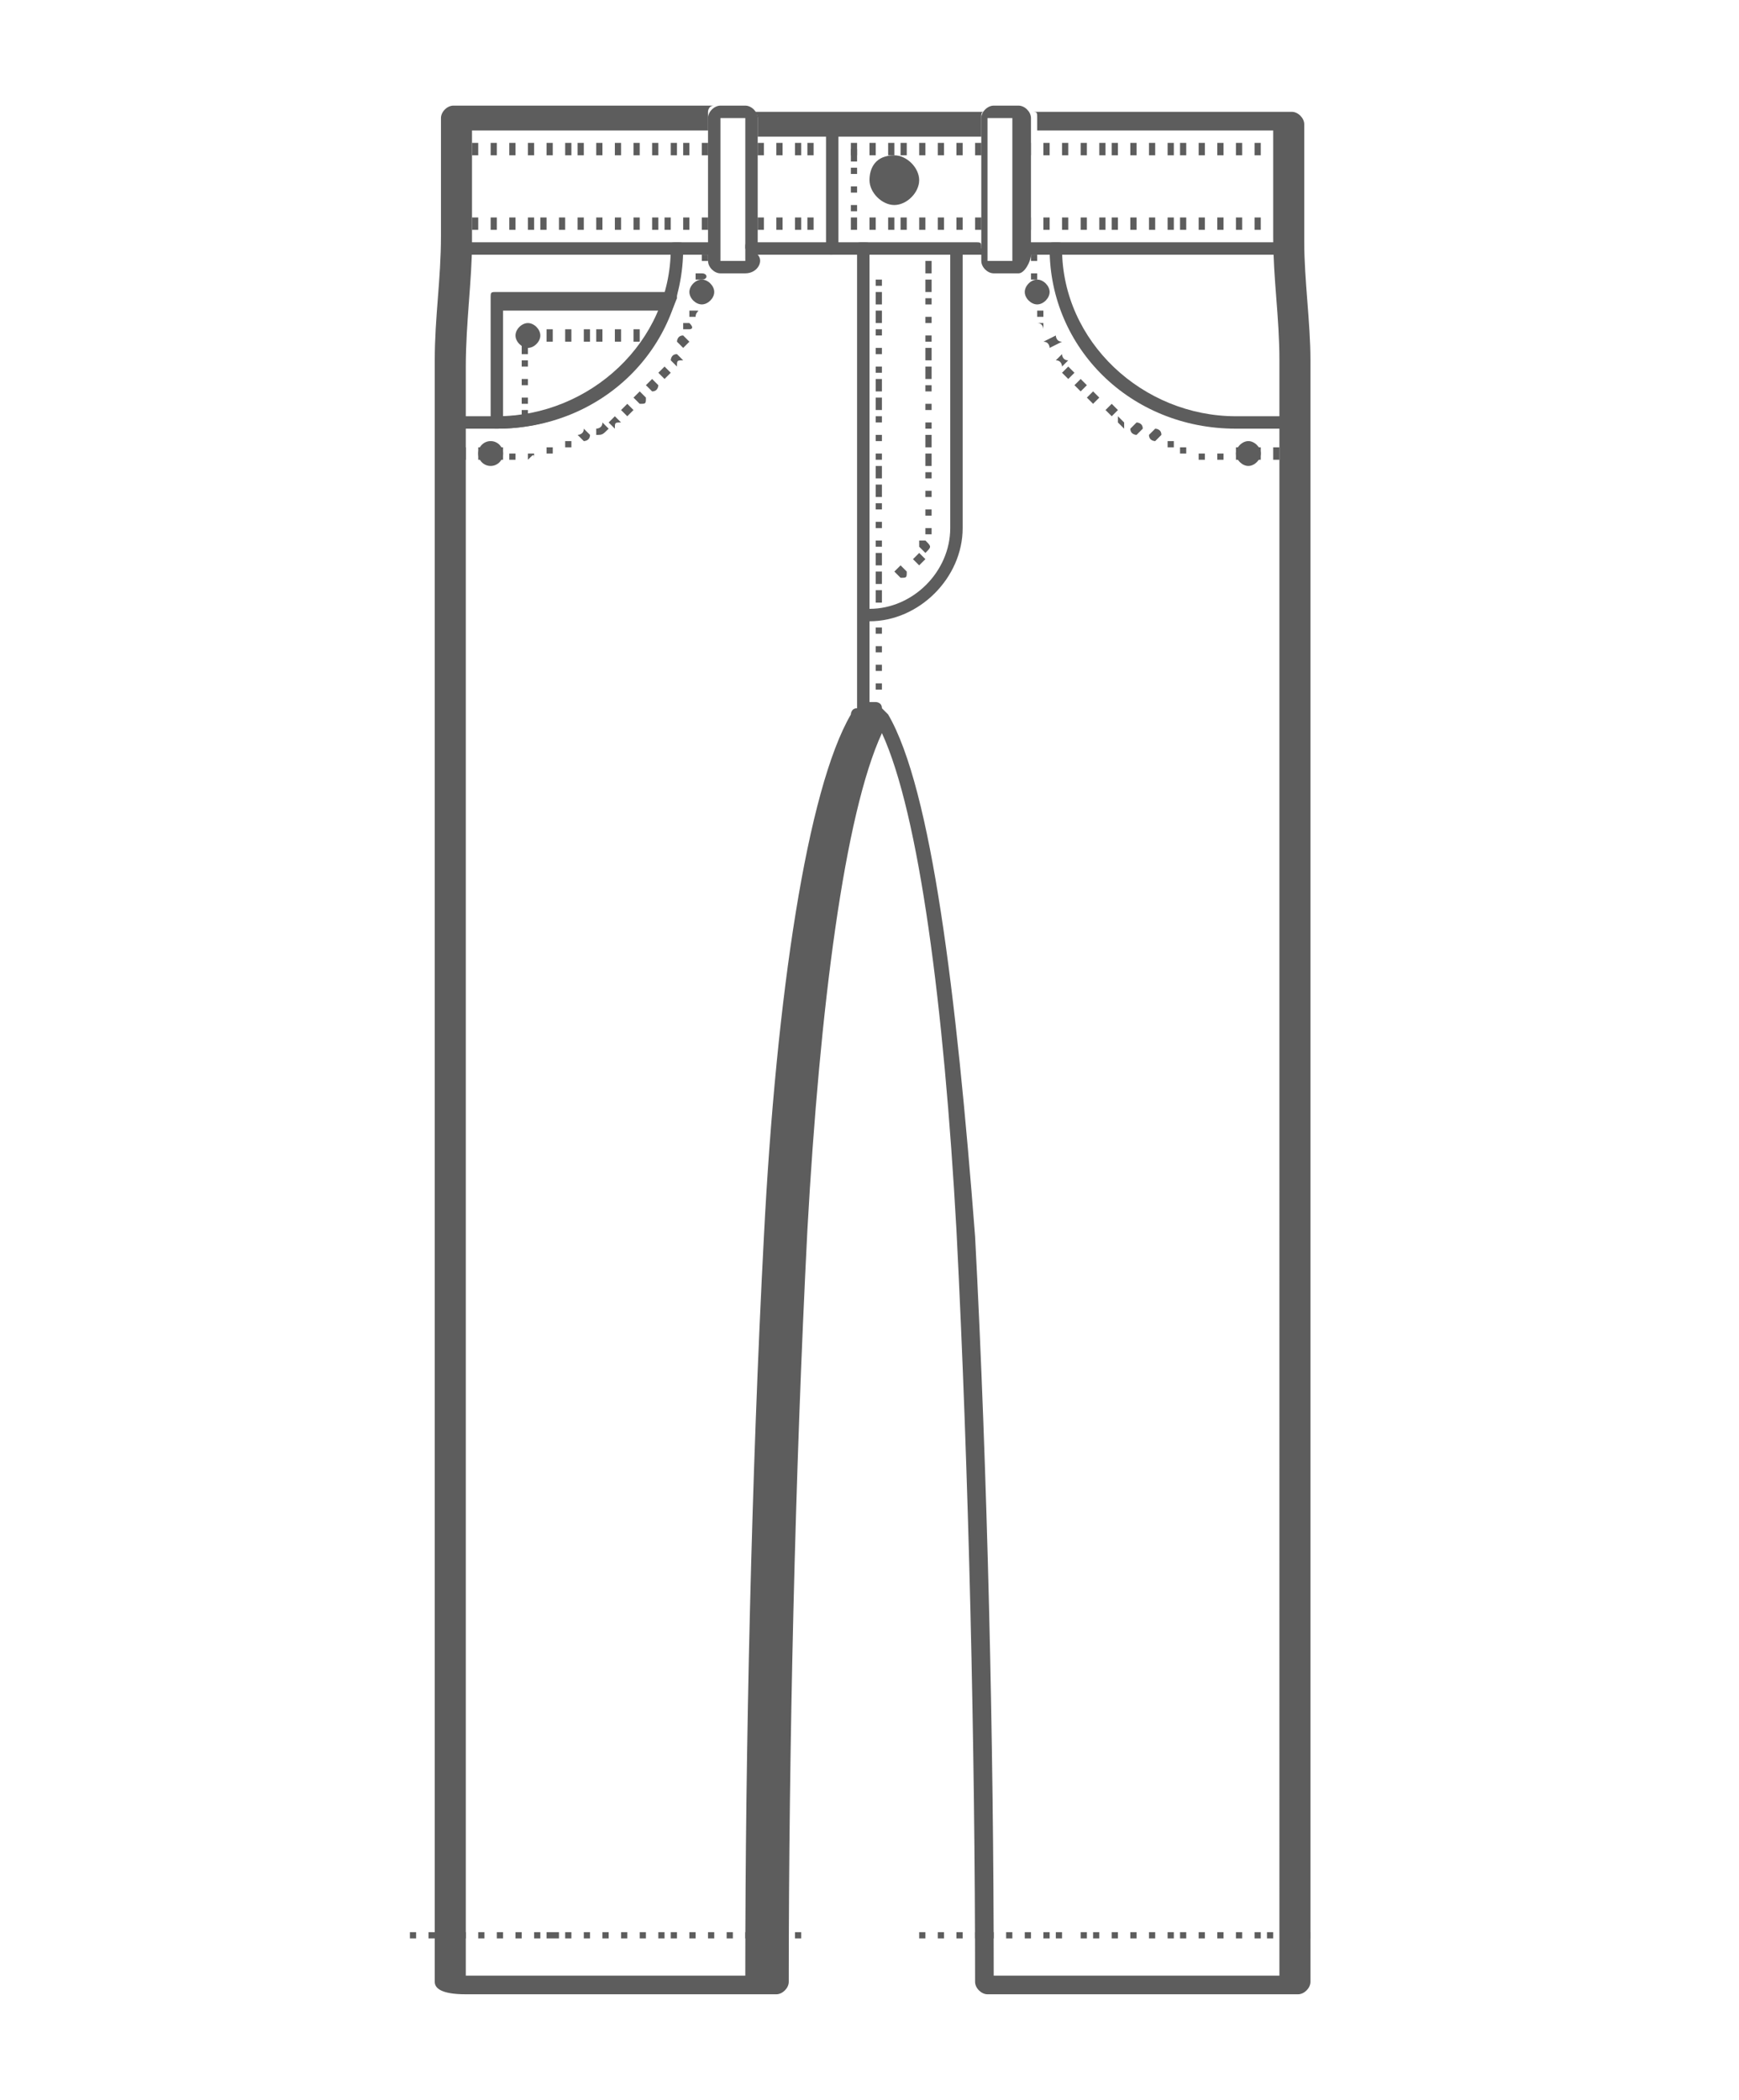 <?xml version="1.0" encoding="UTF-8"?> <svg xmlns="http://www.w3.org/2000/svg" xmlns:xlink="http://www.w3.org/1999/xlink" version="1.1" id="Ebene_1" x="0px" y="0px" width="28px" height="33.8px" viewBox="0 0 28 33.8" style="enable-background:new 0 0 28 33.8;" xml:space="preserve"> <style type="text/css"> .st0{fill:#5D5D5D;} .st1{fill-rule:evenodd;clip-rule:evenodd;fill:#5D5D5D;} </style> <g> <path class="st0" d="M21.1,31.2H21v-0.1h0.1V31.2z M20.8,31.2h-0.1v-0.1h0.1V31.2z M20.5,31.2h-0.1v-0.1h0.1V31.2z M20.3,31.2h-0.1 v-0.1h0.1V31.2z M20,31.2h-0.1v-0.1H20V31.2z M19.7,31.2h-0.1v-0.1h0.1V31.2z M19.4,31.2h-0.1v-0.1h0.1V31.2z M19.1,31.2H19v-0.1 h0.1V31.2z M18.9,31.2h-0.1v-0.1h0.1V31.2z M18.6,31.2h-0.1v-0.1h0.1V31.2z M18.3,31.2h-0.1v-0.1h0.1V31.2z M18,31.2h-0.1v-0.1H18 V31.2z M17.7,31.2h-0.1v-0.1h0.1V31.2z M17.5,31.2h-0.1v-0.1h0.1V31.2z M17.2,31.2H17v-0.1h0.1V31.2z M16.9,31.2h-0.1v-0.1h0.1 V31.2z M16.6,31.2h-0.1v-0.1h0.1V31.2z M16.3,31.2h-0.1v-0.1h0.1V31.2z M16,31.2h-0.1v-0.1H16V31.2z M15.8,31.2h-0.1v-0.1h0.1V31.2 z M15.5,31.2h-0.1v-0.1h0.1V31.2z M15.2,31.2h-0.1v-0.1h0.1V31.2z M14.9,31.2h-0.1v-0.1h0.1V31.2z"></path> <path class="st0" d="M12.9,31.2h-0.1v-0.1h0.1V31.2z M12.6,31.2h-0.1v-0.1h0.1V31.2z M12.3,31.2h-0.1v-0.1h0.1V31.2z M12.1,31.2 h-0.1v-0.1h0.1V31.2z M11.8,31.2h-0.1v-0.1h0.1V31.2z M11.5,31.2h-0.1v-0.1h0.1V31.2z M11.2,31.2h-0.1v-0.1h0.1V31.2z M10.9,31.2 h-0.1v-0.1h0.1V31.2z M10.7,31.2h-0.1v-0.1h0.1V31.2z M10.4,31.2h-0.1v-0.1h0.1V31.2z M10.1,31.2H10v-0.1h0.1V31.2z M9.8,31.2H9.7 v-0.1h0.1V31.2z M9.5,31.2H9.4v-0.1h0.1V31.2z M9.3,31.2H9.1v-0.1h0.1V31.2z M9,31.2H8.8v-0.1H9V31.2z M8.7,31.2H8.6v-0.1h0.1V31.2 z M8.4,31.2H8.3v-0.1h0.1V31.2z M8.1,31.2H8v-0.1h0.1V31.2z M7.8,31.2H7.7v-0.1h0.1V31.2z M7.6,31.2H7.4v-0.1h0.1V31.2z M7.3,31.2 H7.1v-0.1h0.1V31.2z M7,31.2H6.9v-0.1H7V31.2z M6.7,31.2H6.6v-0.1h0.1V31.2z"></path> <path class="st0" d="M8,6.9L8,6.9c-0.1,0-0.1,0-0.1-0.1V4.8c0-0.1,0-0.1,0.1-0.1h2.8c0,0,0.1,0,0.1,0c0,0,0,0.1,0,0.1 C10.4,6.1,9.3,6.9,8,6.9z M8.1,5v1.7c1.1,0,2.1-0.7,2.5-1.7H8.1z"></path> <path class="st0" d="M20.6,4.1h-4.1c-0.1,0-0.1,0-0.1-0.1c0-0.1,0-0.1,0.1-0.1h4.1c0.1,0,0.1,0,0.1,0.1C20.7,4,20.7,4.1,20.6,4.1z M15.8,4.1h-3.6C12.1,4.1,12,4,12,4c0-0.1,0-0.1,0.1-0.1h3.6c0.1,0,0.1,0,0.1,0.1C15.9,4,15.9,4.1,15.8,4.1z M11.5,4.1H7.3 C7.3,4.1,7.2,4,7.2,4c0-0.1,0-0.1,0.1-0.1h4.1c0.1,0,0.1,0,0.1,0.1C11.6,4,11.5,4.1,11.5,4.1z"></path> <path class="st0" d="M8.6,6.8H8.4V6.6h0.1V6.8z M8.6,6.5H8.4V6.4h0.1V6.5z M8.6,6.2H8.4V6.1h0.1V6.2z M8.6,5.9H8.4V5.8h0.1V5.9z M8.6,5.7H8.4V5.5h0.1V5.7z M10.3,5.5h-0.1V5.3h0.1V5.5z M10.1,5.5H9.9V5.3h0.1V5.5z M9.8,5.5H9.6V5.3h0.1V5.5z M9.5,5.5H9.4V5.3 h0.1V5.5z M9.2,5.5H9.1V5.3h0.1V5.5z M8.9,5.5H8.8V5.3h0.1V5.5z M8.7,5.5H8.5V5.3h0.1V5.5z"></path> <path class="st0" d="M20.6,7.4h-0.1V7.2h0.1V7.4z M20.3,7.4h-0.1V7.2h0.1V7.4z M20,7.4h-0.1V7.2H20V7.4z M8.1,7.4H8V7.2h0.1V7.4z M7.8,7.4H7.7V7.2h0.1V7.4z M7.5,7.4H7.4V7.2h0.1V7.4z M8.2,7.4l0-0.1c0,0,0.1,0,0.1,0l0,0.1C8.3,7.4,8.3,7.4,8.2,7.4z M19.7,7.4 c0,0-0.1,0-0.1,0l0-0.1c0,0,0.1,0,0.1,0L19.7,7.4z M8.5,7.4l0-0.1c0,0,0.1,0,0.1,0l0,0.1C8.6,7.3,8.6,7.3,8.5,7.4z M19.4,7.4 c0,0-0.1,0-0.1,0l0-0.1c0,0,0.1,0,0.1,0L19.4,7.4z M19.1,7.3c0,0-0.1,0-0.1,0l0-0.1c0,0,0.1,0,0.1,0L19.1,7.3z M8.8,7.3l0-0.1 c0,0,0.1,0,0.1,0l0,0.1C8.9,7.3,8.9,7.3,8.8,7.3z M9.1,7.2l0-0.1c0,0,0.1,0,0.1,0l0,0.1C9.2,7.2,9.1,7.2,9.1,7.2z M18.9,7.2 c0,0-0.1,0-0.1,0l0-0.1c0,0,0.1,0,0.1,0L18.9,7.2z M18.6,7.1c0,0-0.1,0-0.1-0.1l0.1-0.1c0,0,0.1,0,0.1,0.1L18.6,7.1z M9.4,7.1 L9.3,7c0,0,0.1,0,0.1-0.1l0.1,0.1C9.5,7.1,9.4,7.1,9.4,7.1z M18.3,7c0,0-0.1,0-0.1-0.1l0.1-0.1c0,0,0.1,0,0.1,0.1L18.3,7z M9.6,7 L9.6,6.9c0,0,0.1,0,0.1-0.1l0.1,0.1C9.7,7,9.7,7,9.6,7z M18.1,6.9c0,0-0.1-0.1-0.1-0.1L18,6.7c0,0,0.1,0.1,0.1,0.1L18.1,6.9z M9.9,6.9L9.8,6.8c0,0,0.1-0.1,0.1-0.1L10,6.8C9.9,6.8,9.9,6.8,9.9,6.9z M17.9,6.7c0,0-0.1-0.1-0.1-0.1l0.1-0.1 c0,0,0.1,0.1,0.1,0.1L17.9,6.7z M10.1,6.7L10,6.6c0,0,0.1-0.1,0.1-0.1l0.1,0.1C10.2,6.6,10.1,6.7,10.1,6.7z M17.6,6.5 c0,0-0.1-0.1-0.1-0.1l0.1-0.1c0,0,0.1,0.1,0.1,0.1L17.6,6.5z M10.3,6.5l-0.1-0.1c0,0,0.1-0.1,0.1-0.1l0.1,0.1 C10.4,6.5,10.4,6.5,10.3,6.5z M10.5,6.3l-0.1-0.1c0,0,0.1-0.1,0.1-0.1l0.1,0.1C10.6,6.2,10.6,6.3,10.5,6.3z M17.4,6.3 c0,0-0.1-0.1-0.1-0.1l0.1-0.1c0,0,0.1,0.1,0.1,0.1L17.4,6.3z M17.2,6.1c0,0-0.1-0.1-0.1-0.1l0.1-0.1c0,0,0.1,0.1,0.1,0.1L17.2,6.1z M10.7,6.1L10.6,6c0,0,0.1-0.1,0.1-0.1L10.8,6C10.8,6,10.7,6.1,10.7,6.1z M17.1,5.9c0,0,0-0.1-0.1-0.1l0.1-0.1c0,0,0,0.1,0.1,0.1 L17.1,5.9z M10.9,5.9l-0.1-0.1c0,0,0-0.1,0.1-0.1l0.1,0.1C10.9,5.8,10.9,5.8,10.9,5.9z M16.9,5.6c0,0,0-0.1-0.1-0.1L17,5.4 c0,0,0,0.1,0.1,0.1L16.9,5.6z M11,5.6l-0.1-0.1c0,0,0-0.1,0.1-0.1l0.1,0.1C11.1,5.5,11,5.6,11,5.6z M16.8,5.3c0,0,0-0.1-0.1-0.1 l0.1,0c0,0,0,0.1,0,0.1L16.8,5.3z M11.1,5.3L11,5.3c0,0,0-0.1,0-0.1l0.1,0C11.2,5.3,11.1,5.3,11.1,5.3z M16.7,5.1c0,0,0-0.1,0-0.1 l0.1,0c0,0,0,0.1,0,0.1L16.7,5.1z M11.2,5.1l-0.1,0c0,0,0-0.1,0-0.1l0.1,0C11.3,5,11.2,5,11.2,5.1z M16.7,4.8c0,0,0-0.1,0-0.1 l0.1,0c0,0,0,0.1,0,0.1L16.7,4.8z M11.3,4.8l-0.1,0c0,0,0-0.1,0-0.1l0.1,0C11.3,4.7,11.3,4.7,11.3,4.8z M16.6,4.5c0,0,0-0.1,0-0.1 l0.1,0c0,0,0,0.1,0,0.1L16.6,4.5z M11.3,4.5l-0.1,0c0,0,0-0.1,0-0.1l0.1,0C11.4,4.4,11.4,4.5,11.3,4.5z M16.6,4.2c0,0,0-0.1,0-0.1 h0.1c0,0,0,0.1,0,0.1L16.6,4.2z M11.4,4.2l-0.1,0c0,0,0-0.1,0-0.1h0.1C11.4,4.1,11.4,4.2,11.4,4.2z"></path> <path class="st0" d="M13.4,4.1c-0.1,0-0.1,0-0.1-0.1V2.1c0-0.1,0-0.1,0.1-0.1c0.1,0,0.1,0,0.1,0.1V4C13.5,4,13.4,4.1,13.4,4.1z"></path> <path class="st0" d="M13.9,11.6c-0.1,0-0.1,0-0.1-0.1V4c0-0.1,0-0.1,0.1-0.1c0.1,0,0.1,0,0.1,0.1v7.5C14,11.5,13.9,11.6,13.9,11.6z "></path> <path class="st0" d="M20.3,3.7h-0.1V3.5h0.1V3.7z M20,3.7h-0.1V3.5H20V3.7z M19.7,3.7h-0.1V3.5h0.1V3.7z M19.4,3.7h-0.1V3.5h0.1 V3.7z M19.2,3.7H19V3.5h0.1V3.7z M18.9,3.7h-0.1V3.5h0.1V3.7z M18.6,3.7h-0.1V3.5h0.1V3.7z M18.3,3.7h-0.1V3.5h0.1V3.7z M18,3.7 h-0.1V3.5H18V3.7z M17.8,3.7h-0.1V3.5h0.1V3.7z M17.5,3.7h-0.1V3.5h0.1V3.7z M17.2,3.7h-0.1V3.5h0.1V3.7z M16.9,3.7h-0.1V3.5h0.1 V3.7z M16.6,3.7h-0.1V3.5h0.1V3.7z M15.8,3.7h-0.1V3.5h0.1V3.7z M15.5,3.7h-0.1V3.5h0.1V3.7z M15.2,3.7h-0.1V3.5h0.1V3.7z M14.9,3.7h-0.1V3.5h0.1V3.7z M14.6,3.7h-0.1V3.5h0.1V3.7z M14.4,3.7h-0.1V3.5h0.1V3.7z M14.1,3.7h-0.1V3.5h0.1V3.7z M13.8,3.7 h-0.1V3.5h0.1V3.7z M20.3,2.5h-0.1V2.3h0.1V2.5z M20,2.5h-0.1V2.3H20V2.5z M19.7,2.5h-0.1V2.3h0.1V2.5z M19.4,2.5h-0.1V2.3h0.1V2.5 z M19.2,2.5H19V2.3h0.1V2.5z M18.9,2.5h-0.1V2.3h0.1V2.5z M18.6,2.5h-0.1V2.3h0.1V2.5z M18.3,2.5h-0.1V2.3h0.1V2.5z M18,2.5h-0.1 V2.3H18V2.5z M17.8,2.5h-0.1V2.3h0.1V2.5z M17.5,2.5h-0.1V2.3h0.1V2.5z M17.2,2.5h-0.1V2.3h0.1V2.5z M16.9,2.5h-0.1V2.3h0.1V2.5z M16.6,2.5h-0.1V2.3h0.1V2.5z M15.8,2.5h-0.1V2.3h0.1V2.5z M15.5,2.5h-0.1V2.3h0.1V2.5z M15.2,2.5h-0.1V2.3h0.1V2.5z M14.9,2.5 h-0.1V2.3h0.1V2.5z M14.6,2.5h-0.1V2.3h0.1V2.5z M14.4,2.5h-0.1V2.3h0.1V2.5z M14.1,2.5h-0.1V2.3h0.1V2.5z M13.8,2.5h-0.1V2.3h0.1 V2.5z"></path> <path class="st0" d="M8,6.9H7.2c-0.1,0-0.1,0-0.1-0.1c0-0.1,0-0.1,0.1-0.1H8c1.5,0,2.8-1.2,2.8-2.7c0-0.1,0-0.1,0.1-0.1 C11,3.9,11,3.9,11,4C11,5.6,9.7,6.9,8,6.9z"></path> <path class="st0" d="M14.2,11.1h-0.1v-0.1h0.1V11.1z M14.2,10.8h-0.1v-0.1h0.1V10.8z M14.2,10.5h-0.1v-0.1h0.1V10.5z M14.2,10.2 h-0.1v-0.1h0.1V10.2z M14.2,9.9h-0.1V9.8h0.1V9.9z M14.2,9.7h-0.1V9.5h0.1V9.7z M14.2,9.4h-0.1V9.2h0.1V9.4z M14.2,9.1h-0.1V8.9 h0.1V9.1z M14.2,8.8h-0.1V8.7h0.1V8.8z M14.2,8.5h-0.1V8.4h0.1V8.5z M14.2,8.2h-0.1V8.1h0.1V8.2z M14.2,8h-0.1V7.8h0.1V8z M14.2,7.7h-0.1V7.5h0.1V7.7z M14.2,7.4h-0.1V7.3h0.1V7.4z M14.2,7.1h-0.1V7h0.1V7.1z M14.2,6.8h-0.1V6.7h0.1V6.8z M14.2,6.6h-0.1 V6.4h0.1V6.6z M14.2,6.3h-0.1V6.1h0.1V6.3z M14.2,6h-0.1V5.9h0.1V6z M14.2,5.7h-0.1V5.6h0.1V5.7z M14.2,5.4h-0.1V5.3h0.1V5.4z M14.2,5.2h-0.1V5h0.1V5.2z M14.2,4.9h-0.1V4.7h0.1V4.9z M14.2,4.6h-0.1V4.5h0.1V4.6z"></path> <path class="st0" d="M14.5,9.3l-0.1-0.1c0,0,0.1-0.1,0.1-0.1l0.1,0.1C14.6,9.3,14.6,9.3,14.5,9.3z M14.8,9.1L14.7,9 c0,0,0.1-0.1,0.1-0.1L14.9,9C14.8,9.1,14.8,9.1,14.8,9.1z M14.9,8.9l-0.1-0.1c0,0,0-0.1,0-0.1l0.1,0C15,8.8,15,8.8,14.9,8.9z M15,8.6l-0.1,0c0,0,0-0.1,0-0.1l0.1,0C15,8.5,15,8.6,15,8.6z M15,8.3h-0.1V8.2H15V8.3z M15,8h-0.1V7.9H15V8z M15,7.7h-0.1V7.6H15 V7.7z M15,7.5h-0.1V7.3H15V7.5z M15,7.2h-0.1V7H15V7.2z M15,6.9h-0.1V6.8H15V6.9z M15,6.6h-0.1V6.5H15V6.6z M15,6.3h-0.1V6.2H15 V6.3z M15,6.1h-0.1V5.9H15V6.1z M15,5.8h-0.1V5.6H15V5.8z M15,5.5h-0.1V5.4H15V5.5z M15,5.2h-0.1V5.1H15V5.2z M15,4.9h-0.1V4.8H15 V4.9z M15,4.7h-0.1V4.5H15V4.7z M15,4.4h-0.1V4.2H15V4.4z"></path> <path class="st0" d="M13.1,3.7H13V3.5h0.1V3.7z M12.9,3.7h-0.1V3.5h0.1V3.7z M12.6,3.7h-0.1V3.5h0.1V3.7z M12.3,3.7h-0.1V3.5h0.1 V3.7z M11.4,3.7h-0.1V3.5h0.1V3.7z M11.1,3.7H11V3.5h0.1V3.7z M10.8,3.7h-0.1V3.5h0.1V3.7z M10.6,3.7h-0.1V3.5h0.1V3.7z M10.3,3.7 h-0.1V3.5h0.1V3.7z M10,3.7H9.9V3.5H10V3.7z M9.7,3.7H9.6V3.5h0.1V3.7z M9.4,3.7H9.3V3.5h0.1V3.7z M9.2,3.7H9V3.5h0.1V3.7z M8.9,3.7H8.7V3.5h0.1V3.7z M8.6,3.7H8.5V3.5h0.1V3.7z M8.3,3.7H8.2V3.5h0.1V3.7z M8,3.7H7.9V3.5H8V3.7z M7.8,3.7H7.6V3.5h0.1V3.7z M7.5,3.7H7.3V3.5h0.1V3.7z M13.8,3.4h-0.1V3.3h0.1V3.4z M13.8,3.1h-0.1V3h0.1V3.1z M13.8,2.8h-0.1V2.7h0.1V2.8z M13.8,2.6h-0.1 V2.4h0.1V2.6z M13.1,2.5H13V2.3h0.1V2.5z M12.9,2.5h-0.1V2.3h0.1V2.5z M12.6,2.5h-0.1V2.3h0.1V2.5z M12.3,2.5h-0.1V2.3h0.1V2.5z M11.4,2.5h-0.1V2.3h0.1V2.5z M11.2,2.5H11V2.3h0.1V2.5z M10.9,2.5h-0.1V2.3h0.1V2.5z M10.6,2.5h-0.1V2.3h0.1V2.5z M10.3,2.5h-0.1 V2.3h0.1V2.5z M10,2.5H9.9V2.3H10V2.5z M9.8,2.5H9.6V2.3h0.1V2.5z M9.5,2.5H9.3V2.3h0.1V2.5z M9.2,2.5H9.1V2.3h0.1V2.5z M8.9,2.5 H8.8V2.3h0.1V2.5z M8.6,2.5H8.5V2.3h0.1V2.5z M8.4,2.5H8.2V2.3h0.1V2.5z M8.1,2.5H7.9V2.3h0.1V2.5z M7.8,2.5H7.6V2.3h0.1V2.5z M7.5,2.5H7.4V2.3h0.1V2.5z"></path> <path class="st1" d="M14.4,2.5c0.2,0,0.4,0.2,0.4,0.4s-0.2,0.4-0.4,0.4c-0.2,0-0.4-0.2-0.4-0.4S14.1,2.5,14.4,2.5z"></path> <path class="st0" d="M20.7,6.9h-0.8c-1.7,0-3-1.3-3-2.9c0-0.1,0-0.1,0.1-0.1c0.1,0,0.1,0,0.1,0.1c0,1.5,1.3,2.7,2.8,2.7h0.8 c0.1,0,0.1,0,0.1,0.1C20.8,6.9,20.8,6.9,20.7,6.9z"></path> <path class="st0" d="M14,10c-0.1,0-0.1,0-0.1-0.1c0-0.1,0-0.1,0.1-0.1c0.7,0,1.3-0.6,1.3-1.3V4.1c0-0.1,0-0.1,0.1-0.1 c0.1,0,0.1,0,0.1,0.1v4.4C15.5,9.3,14.8,10,14,10z"></path> <path class="st1" d="M7.6,2.2c0,0.5,0,1.1,0,1.7c0,0.6-0.1,1.3-0.1,2l0,0v25.9H12c0-3.6,0.1-8.1,0.3-11.9c0.2-3.9,0.7-7.2,1.4-8.4 c0,0,0-0.1,0.1-0.1c0,0,0.1,0,0.1-0.1c0.1,0,0.1,0,0.2,0l0,0c0,0,0.1,0,0.1,0.1c0,0,0,0,0.1,0.1c0.7,1.2,1.1,4.5,1.4,8.4 c0.2,3.8,0.3,8.2,0.3,11.9h4.6V5.8v0c0-0.7-0.1-1.3-0.1-2c0-0.6,0-1.1,0-1.7h-3.8V1.9c0-0.1,0-0.1-0.1-0.1h4.2 c0.1,0,0.2,0.1,0.2,0.2c0,0.6,0,1.2,0,1.9c0,0.6,0.1,1.3,0.1,1.9c0,0,0,0,0,0v26.1c0,0.1-0.1,0.2-0.2,0.2h-5v0 c-0.1,0-0.2-0.1-0.2-0.2c0-3.7-0.1-8.2-0.3-12.1c-0.2-3.6-0.6-6.7-1.2-8c-0.6,1.3-1,4.4-1.2,8c-0.2,3.9-0.3,8.4-0.3,12.1 c0,0,0,0,0,0c0,0.1-0.1,0.2-0.2,0.2h-5C7.1,32.1,7,32,7,31.9V5.8h0c0,0,0,0,0,0c0-0.7,0.1-1.3,0.1-2c0-0.6,0-1.3,0-1.9 c0-0.1,0.1-0.2,0.2-0.2h4.2c-0.1,0-0.1,0.1-0.1,0.1v0.3H7.6L7.6,2.2z M15.8,2.2V1.9c0-0.1,0-0.1,0.1-0.1H14h-1.9 c0.1,0,0.1,0.1,0.1,0.1v0.3H14H15.8z"></path> <path class="st0" d="M16.4,4.4h-0.4c-0.1,0-0.2-0.1-0.2-0.2V1.9c0-0.1,0.1-0.2,0.2-0.2h0.4c0.1,0,0.2,0.1,0.2,0.2v2.2 C16.6,4.2,16.5,4.4,16.4,4.4z M15.9,1.9C15.9,1.9,15.9,1.9,15.9,1.9l0,2.3c0,0,0,0,0,0h0.4c0,0,0,0,0,0V1.9c0,0,0,0,0,0H15.9z M12,4.4h-0.4c-0.1,0-0.2-0.1-0.2-0.2V1.9c0-0.1,0.1-0.2,0.2-0.2H12c0.1,0,0.2,0.1,0.2,0.2v2.2C12.3,4.2,12.2,4.4,12,4.4z M11.6,1.9C11.6,1.9,11.6,1.9,11.6,1.9l0,2.3c0,0,0,0,0,0H12c0,0,0,0,0,0V1.9c0,0,0,0,0,0H11.6z"></path> <path class="st1" d="M8.5,5.2c0.1,0,0.2,0.1,0.2,0.2c0,0.1-0.1,0.2-0.2,0.2c-0.1,0-0.2-0.1-0.2-0.2C8.3,5.3,8.4,5.2,8.5,5.2z"></path> <path class="st1" d="M11.3,4.5c0.1,0,0.2,0.1,0.2,0.2c0,0.1-0.1,0.2-0.2,0.2s-0.2-0.1-0.2-0.2C11.1,4.6,11.2,4.5,11.3,4.5z"></path> <circle class="st1" cx="7.9" cy="7.3" r="0.2"></circle> <path class="st1" d="M16.7,4.5c-0.1,0-0.2,0.1-0.2,0.2c0,0.1,0.1,0.2,0.2,0.2c0.1,0,0.2-0.1,0.2-0.2C16.9,4.6,16.8,4.5,16.7,4.5z"></path> <path class="st1" d="M20.1,7.1c-0.1,0-0.2,0.1-0.2,0.2c0,0.1,0.1,0.2,0.2,0.2c0.1,0,0.2-0.1,0.2-0.2C20.3,7.2,20.2,7.1,20.1,7.1z"></path> </g> </svg> 